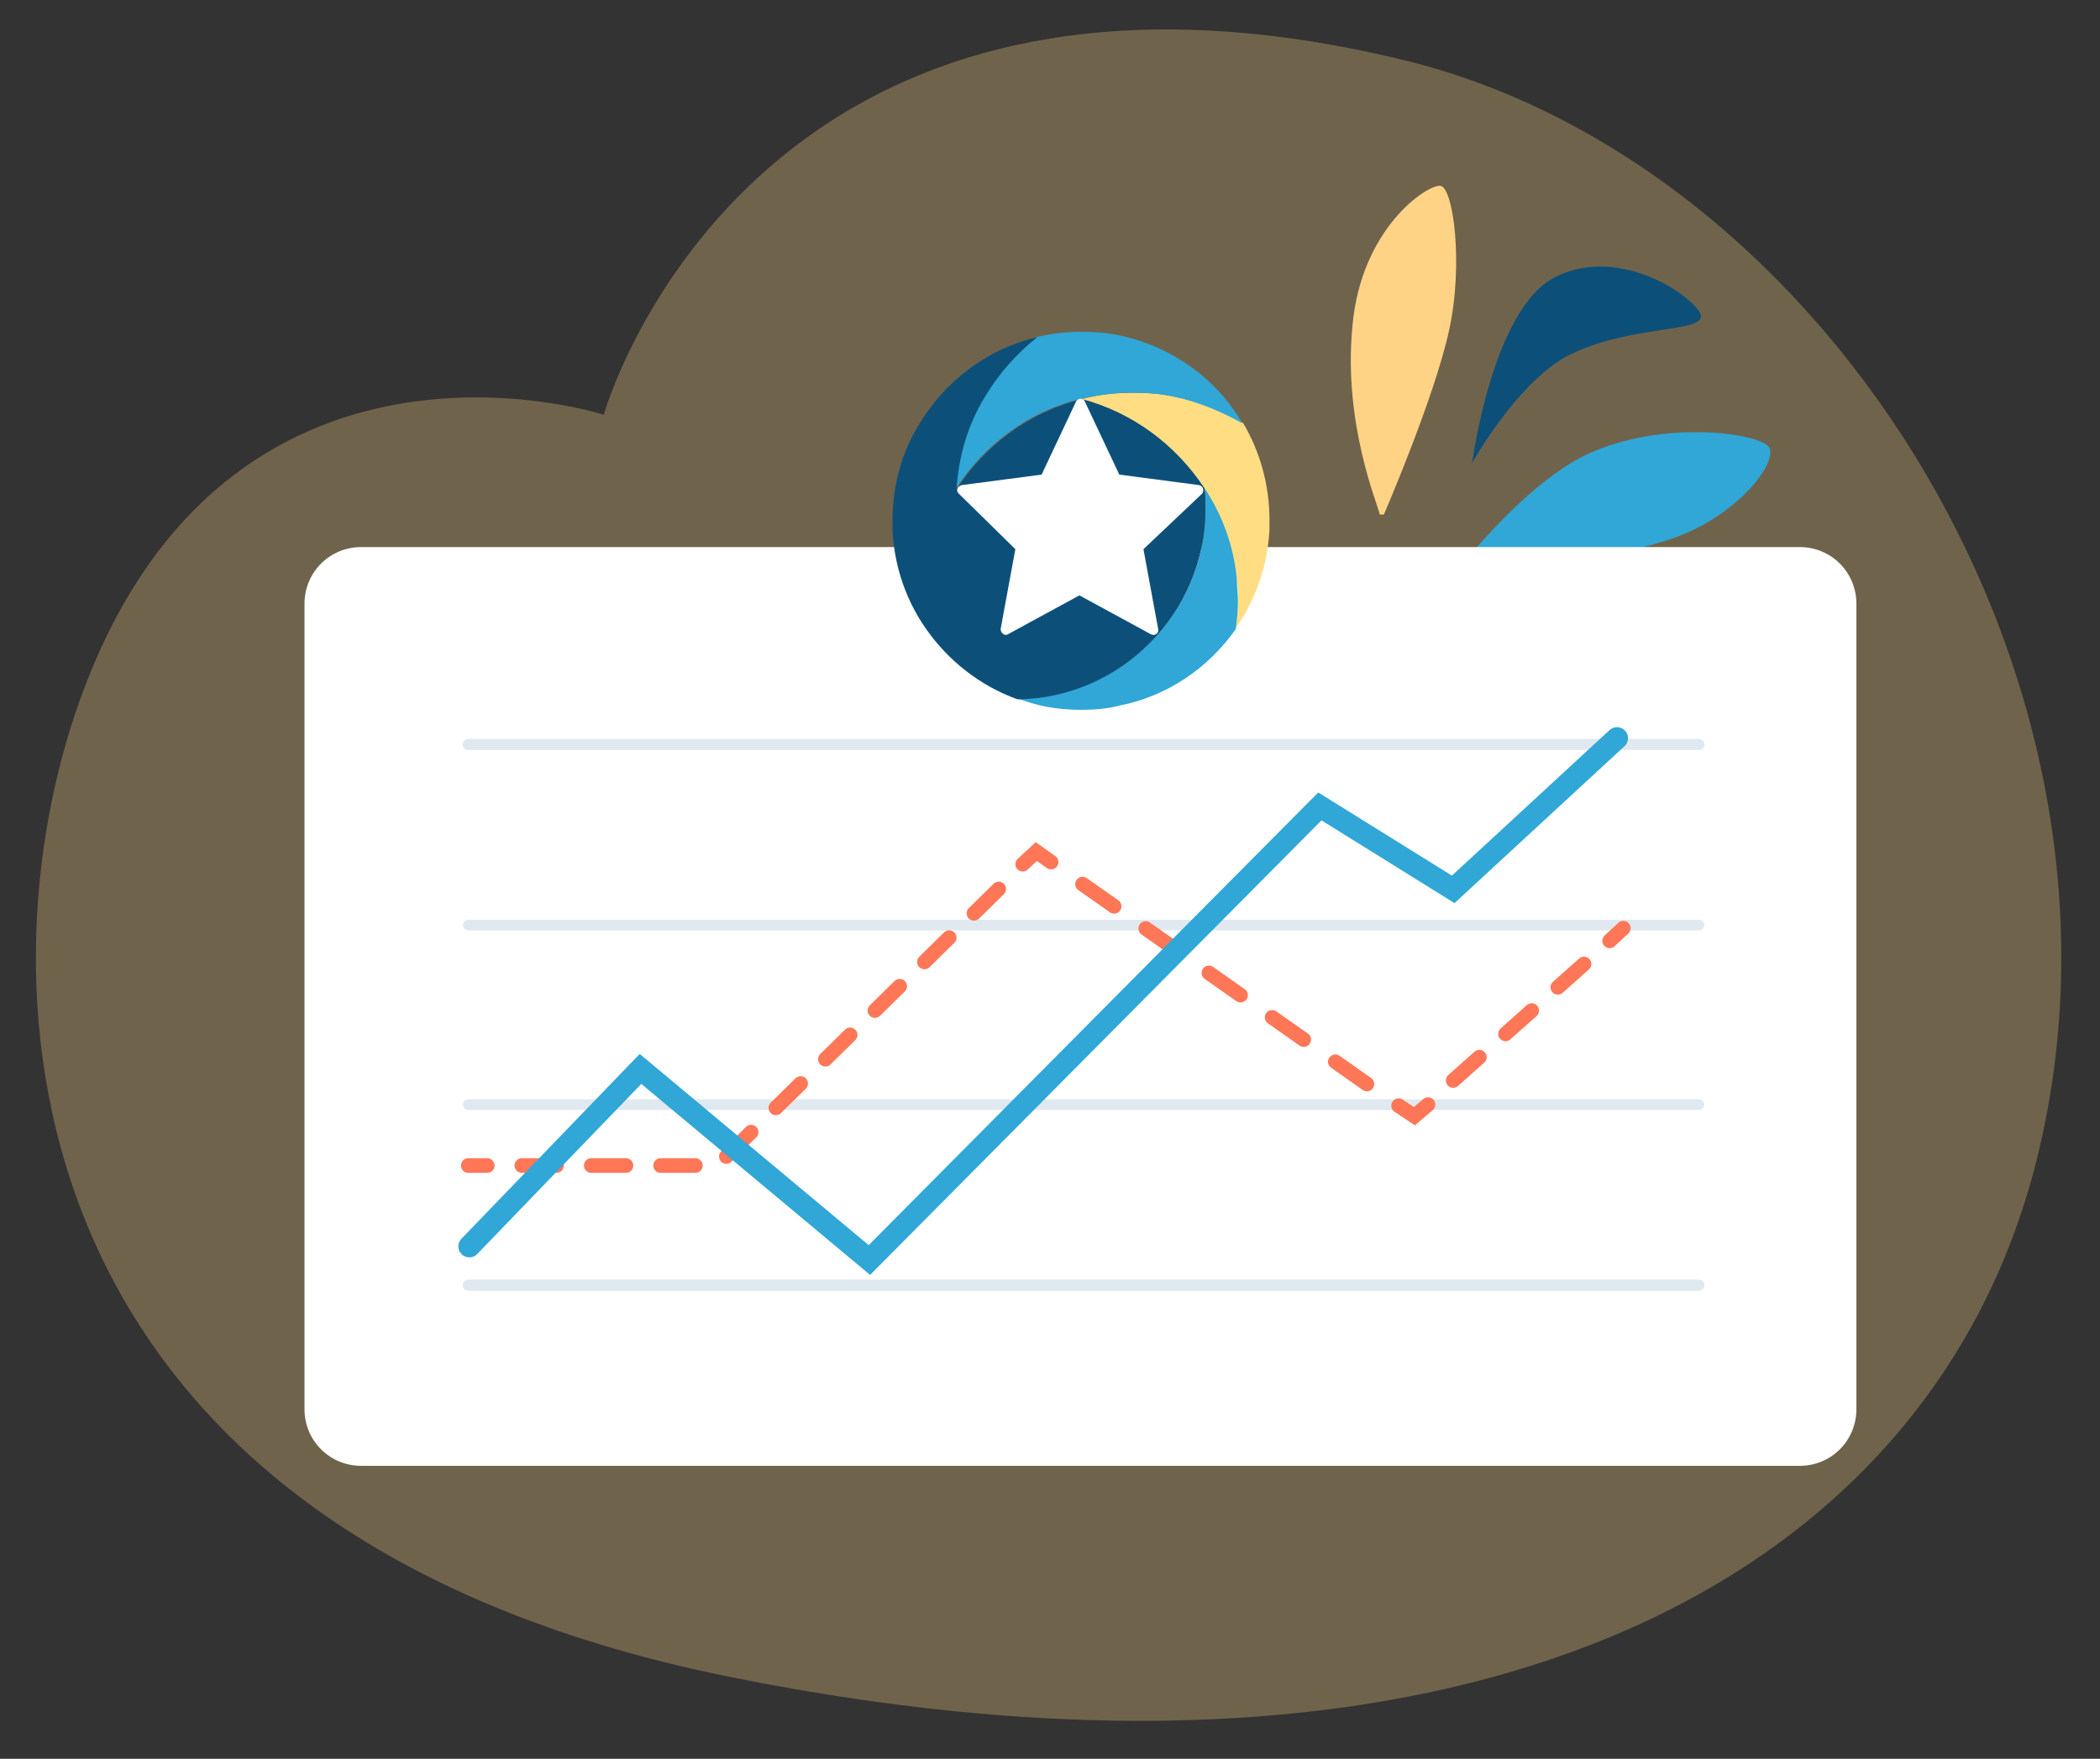 <?xml version="1.0" encoding="utf-8"?>
<!-- Generator: Adobe Illustrator 25.4.1, SVG Export Plug-In . SVG Version: 6.00 Build 0)  -->
<svg version="1.1" id="Calque_1" xmlns="http://www.w3.org/2000/svg" xmlns:xlink="http://www.w3.org/1999/xlink" x="0px" y="0px"
	 viewBox="0 0 200 167.5" style="enable-background:new 0 0 200 167.5;" xml:space="preserve">
<rect x="0" y="0" width="200" height="167.5" fill="#333333" stroke="none"/>
<style type="text/css">
	.st0{opacity:0.3;fill:#FFD385;}
	.st1{fill:#30A7D6;}
	.st2{fill:#0C507A;}
	.st3{fill:#FFD385;}
	.st4{fill:#FFFFFF;}
	.st5{fill:none;stroke:#DFE9EF;stroke-width:1.064;stroke-linecap:round;stroke-miterlimit:10;}
	.st6{fill:none;stroke:#DFE9EF;stroke-width:1.015;stroke-linecap:round;stroke-miterlimit:10;}
	.st7{fill:none;stroke:#FF7757;stroke-width:1.395;stroke-linecap:round;stroke-miterlimit:10;}
	.st8{fill:none;stroke:#FF7757;stroke-width:1.395;stroke-linecap:round;stroke-miterlimit:10;stroke-dasharray:3.305,3.305;}
	.st9{fill:none;stroke:#FF7757;stroke-width:1.395;stroke-linecap:round;stroke-miterlimit:10;stroke-dasharray:3.678,3.678;}
	.st10{fill:none;stroke:#FF7757;stroke-width:1.395;stroke-linecap:round;stroke-miterlimit:10;stroke-dasharray:3.336,3.336;}
	.st11{fill:none;stroke:#30A7D6;stroke-width:2.093;stroke-linecap:round;stroke-miterlimit:10;}
	.st12{opacity:0.46;fill:#FFFFFF;}
	.st13{fill:#FFDE83;}
</style>
<path class="st0" d="M57.5,39.5c0,0-36-11.7-49.9,27.2c-9.7,26.9-7.5,79,61.9,93s113.6-8.4,124.2-48.2c12.1-45.7-19.5-96-60.1-105.8
	C71.2-9.4,57.5,39.5,57.5,39.5z"/>
<g>
	<path class="st1" d="M136.8,56.9c0,0,7.5-10.5,14.5-13.7c7-3.2,15.9-2,17.1-0.7c1.2,1.2-2.9,7-10.1,9.1
		C151.1,53.7,136.8,56.9,136.8,56.9z"/>
	<path class="st2" d="M140.2,44.1c0,0,4.1-7.4,8.9-10.1c5.9-3.2,13.9-2.2,12.8-4.2s-8.1-6.5-14-3.3
		C142.1,29.7,140.2,44.1,140.2,44.1"/>
	<path class="st3" d="M131.4,49c-0.1-0.8-3.5-8.5-2.6-17.9c0.8-9.4,7.2-13.6,8.4-13.4s2.2,7.4,0.8,13.8S131.8,49,131.8,49"/>
</g>
<g>
	<path class="st4" d="M171.4,139.6h-137c-3,0-5.4-2.4-5.4-5.4V57.5c0-3,2.4-5.4,5.4-5.4h137c3,0,5.4,2.4,5.4,5.4v76.7
		C176.8,137.2,174.4,139.6,171.4,139.6z"/>
	<line class="st5" x1="44.6" y1="70.9" x2="161.8" y2="70.9"/>
	<line class="st6" x1="44.6" y1="88.1" x2="161.8" y2="88.1"/>
	<line class="st6" x1="44.6" y1="105.2" x2="161.8" y2="105.2"/>
	<line class="st5" x1="44.6" y1="122.4" x2="161.8" y2="122.4"/>
	<g>
		<g>
			<line class="st7" x1="44.6" y1="111" x2="46.4" y2="111"/>
			<polyline class="st8" points="49.7,111 68.3,111 96.3,83.5 			"/>
			<polyline class="st7" points="97.4,82.3 98.7,81.1 100.1,82.1 			"/>
			<line class="st9" x1="103.1" y1="84.2" x2="131.7" y2="104.3"/>
			<polyline class="st7" points="133.2,105.3 134.7,106.3 136,105.2 			"/>
			<line class="st10" x1="138.4" y1="102.9" x2="152.1" y2="90.7"/>
			<line class="st7" x1="153.3" y1="89.6" x2="154.6" y2="88.4"/>
		</g>
	</g>
	<polyline class="st11" points="44.7,118.7 61,101.8 82.8,120 125.7,76.8 138.4,84.7 154,70.3 	"/>
</g>
<g>
	<g>
		<path class="st12" d="M99.6,67.2c1.1,0.2,2.2,0.3,3.4,0.3c1.2,0,2.5-0.1,3.6-0.4"/>
		<path class="st13" d="M118.4,40.3c-1.9-1.2-4.1-2.1-6.4-2.5c-1.3-0.3-2.7-0.4-4.1-0.4c-1.7,0-3.3,0.2-4.9,0.6
			c4.9,1.3,9,4.4,11.7,8.5c1.7,2.6,2.7,5.5,3.1,8.7c0.1,0.7,0.1,1.3,0.1,2c0,0.9-0.1,1.7-0.2,2.6c1.9-2.7,3-5.9,3.2-9.3
			c0-0.3,0-0.7,0-1C120.9,46.2,120,43,118.4,40.3z"/>
		<path class="st1" d="M106.9,32c-1.3-0.3-2.6-0.4-4-0.4c-1.5,0-2.9,0.2-4.2,0.5c-2,1.6-3.7,3.5-5,5.7c-1.5,2.6-2.5,5.6-2.7,8.8
			c2.7-4.2,6.9-7.4,11.9-8.6c1.6-0.4,3.2-0.6,4.9-0.6c1.4,0,2.8,0.1,4.1,0.4c2.3,0.5,4.4,1.4,6.4,2.5
			C115.9,36.1,111.7,33.1,106.9,32z"/>
	</g>
	<g>
		<path class="st1" d="M117.8,55.2c-0.3-3.2-1.4-6.2-3.1-8.7c0,0,0,0,0,0c0.1,0.7,0.1,1.3,0.1,2c0,9.9-8.1,18-18,18c0,0,0,0,0,0
			c0.9,0.3,1.8,0.6,2.8,0.8c1.1,0.2,2.2,0.3,3.4,0.3c1.2,0,2.5-0.1,3.6-0.4c4.6-0.9,8.5-3.6,11.1-7.3c0.1-0.9,0.2-1.7,0.2-2.6
			C117.9,56.6,117.8,55.9,117.8,55.2z"/>
		<path class="st2" d="M114.8,48.5c0-0.7,0-1.4-0.1-2c-2.7-4.1-6.8-7.2-11.7-8.5c-5,1.3-9.2,4.4-11.9,8.6c0.2-3.2,1.1-6.2,2.7-8.8
			c1.3-2.2,3-4.1,5-5.7c-4.7,1.1-8.7,4.1-11.2,8.2c-1.7,2.7-2.6,5.9-2.6,9.3c0,0.3,0,0.7,0,1c0.2,3.4,1.3,6.6,3.2,9.3
			c2.1,3,5.1,5.4,8.7,6.7c0,0,0,0,0,0C106.7,66.5,114.8,58.4,114.8,48.5z"/>
	</g>
	<path class="st4" d="M103.3,38.2l3.3,7l7.6,1c0.4,0.1,0.5,0.5,0.3,0.8l-5.6,5.3l1.4,7.6c0.1,0.4-0.3,0.7-0.7,0.5l-6.8-3.7l-6.8,3.7
		c-0.3,0.2-0.7-0.1-0.7-0.5l1.4-7.6L91.3,47c-0.3-0.3-0.1-0.7,0.3-0.8l7.6-1l3.3-7C102.7,37.9,103.2,37.9,103.3,38.2z"/>
</g>
</svg>
